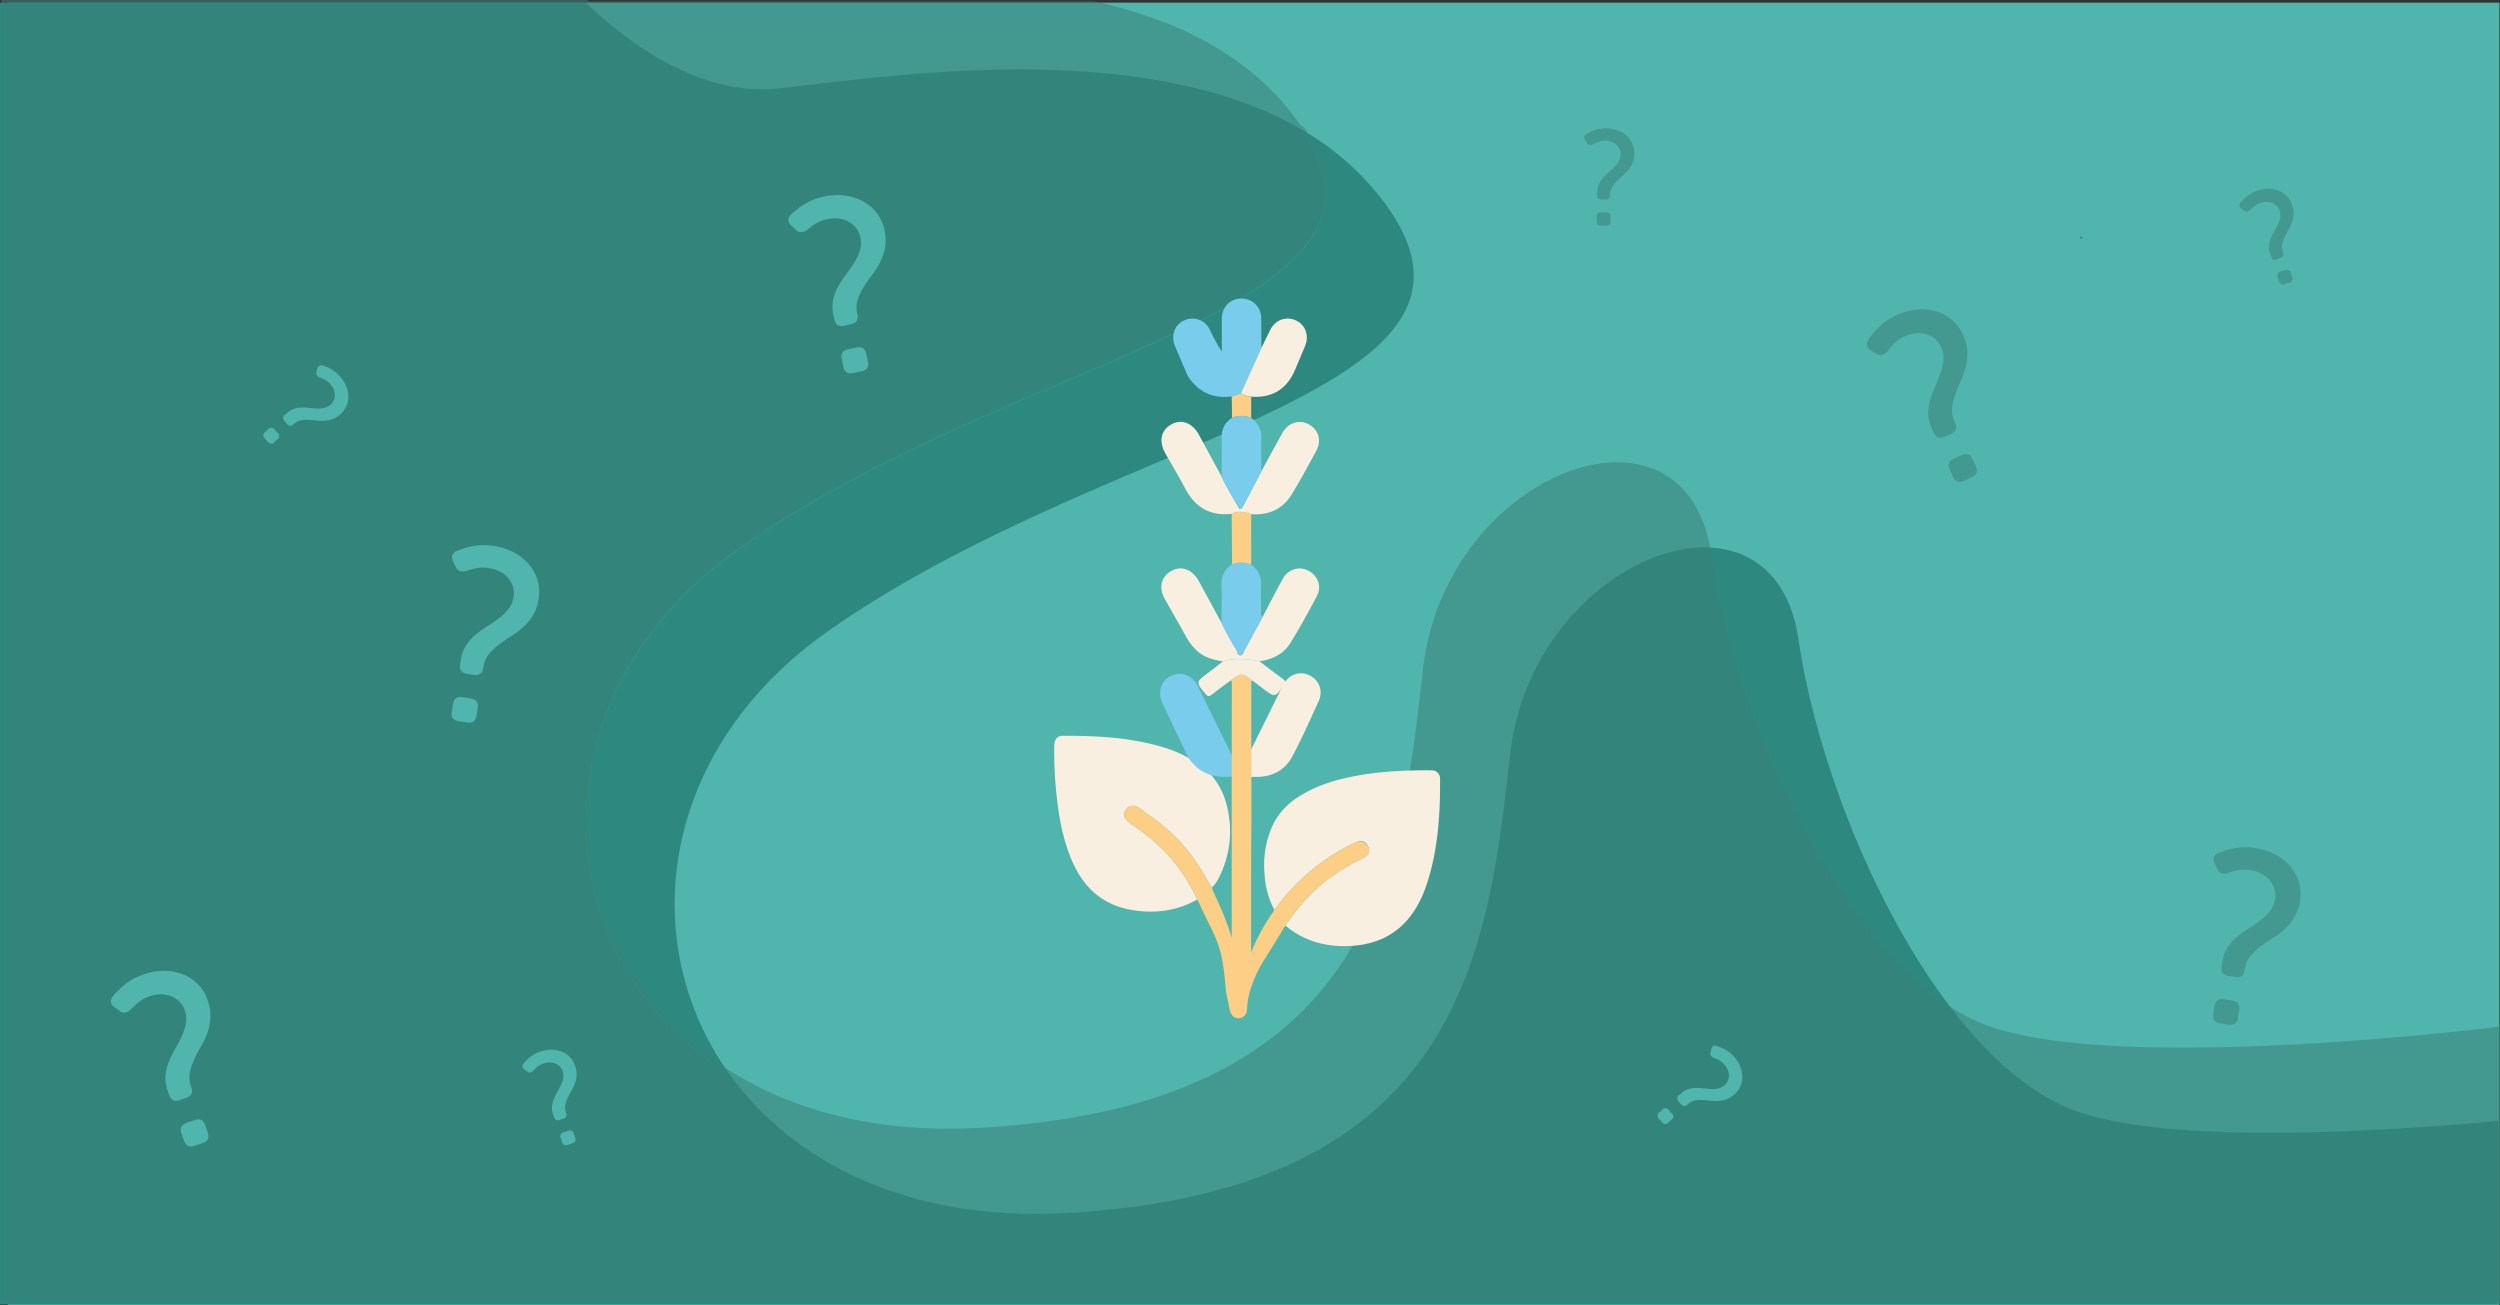 <?xml version="1.0" encoding="UTF-8"?> <svg xmlns="http://www.w3.org/2000/svg" viewBox="0 0 1108.77 578.93"><rect x="0" y="0" width="1108.77" height="578.93" fill="#333333" stroke="none"/><defs><style>.cls-1{fill:#50b6ad;}.cls-2{fill:#2d8980;}.cls-3,.cls-6{fill:#398078;}.cls-3,.cls-5{opacity:0.57;isolation:isolate;}.cls-4{fill:#646565;}.cls-7{fill:#f9efe0;}.cls-8{fill:#fcce86;}.cls-9{fill:#7acced;}</style></defs><title>Asset 14</title><g id="Layer_2" data-name="Layer 2"><g id="Layer_1-2" data-name="Layer 1"><g id="Layer_1-2-2" data-name="Layer 1-2"><rect class="cls-1" x="3.51" y="1.18" width="1104.98" height="577.75"></rect><path class="cls-2" d="M328.43,243c-94.13,65.9-87,182.39-4.8,233.57-41.81-58.16-31.64-144,44.14-197C494.21,191,675.44,175.53,615,91.24a119.86,119.86,0,0,0-37.26-33.5C631.7,139.38,453.34,155.53,328.43,243Z"></path><path class="cls-2" d="M921.29,493c-19.25-6.71-37.64-22.57-54.13-43.54C846.62,423.37,829,389.3,816.41,355c-9-24.6-15.55-49.31-18.75-71.29-4-27.73-20.37-40.26-40.11-40.91-35.28-1.15-81.43,35.64-87.73,91.48C660,421.38,648.75,528.16,473.13,538c-70.36,3.94-121.55-22.57-149.5-61.46C241.4,425.35,234.3,308.85,328.43,243,453.34,155.53,631.7,139.38,577.77,57.74c-72.29-42.47-188-23.17-232.48-18.49-35.38,3.73-67.68-20.93-85.43-38H0v577.3H1108.14V497.19C1055.26,502,963.08,507.61,921.29,493Z"></path><path class="cls-3" d="M882.59,455.25a81.73,81.73,0,0,1-14.8-7c-25.06-15-48.09-44.39-66.62-78.72C779.83,330,764.48,283.88,759,245.94c-.22-1.51-.49-3-.78-4.38-14.61-71.27-117.43-30.45-127.07,55-9.83,87-21.11,193.81-196.68,203.64-44.88,2.51-81.95-7.36-110.17-24.93-82.23-51.18-89.33-167.68,4.8-233.57C454,154.27,632.33,138.12,578.4,56.48l-1.6-.91c-.34-.5-.7-1-1.06-1.52C554.53,24.46,521.53,8.56,485.34.61H261.13L260.49,0H.63V577.3H1108.77v-122S943,476.32,882.59,455.25Z"></path><ellipse class="cls-4" cx="923.03" cy="105.41" rx="0.47" ry="0.42" transform="translate(243.09 738.47) rotate(-49.47)"></ellipse><g class="cls-5"><path class="cls-6" d="M862.45,193.69c-2.2,1-3.81.4-4.81-1.8l-.91-2a15.75,15.75,0,0,1-1.55-6.73,22.46,22.46,0,0,1,1-6.24A47.72,47.72,0,0,1,858.4,171c.89-1.94,1.67-3.86,2.33-5.78a23,23,0,0,0,1.21-5.69,11.45,11.45,0,0,0-1.09-5.72,10,10,0,0,0-2.63-3.52,10.57,10.57,0,0,0-3.84-2.06,12.31,12.31,0,0,0-4.61-.44,15,15,0,0,0-4.95,1.35,15.7,15.7,0,0,0-4.67,3.15,28.75,28.75,0,0,0-2.9,3.32,5,5,0,0,1-2.4,1.75,3,3,0,0,1-2.71-.51L830,155.64c-2.12-1.29-2.61-2.89-1.45-4.78a35,35,0,0,1,4.58-5.59,26.45,26.45,0,0,1,8.23-5.56,27.26,27.26,0,0,1,8.7-2.39,22.61,22.61,0,0,1,8.34.67,19.39,19.39,0,0,1,7.13,3.71,18.54,18.54,0,0,1,5.09,6.8,19.57,19.57,0,0,1,1.92,7.53,24.47,24.47,0,0,1-.74,6.74,37,37,0,0,1-2.17,6.13q-1.33,2.9-2.37,5.79a28,28,0,0,0-1.44,5.73,11.72,11.72,0,0,0,.72,5.84l.86,2.15q.74,2.68-2.07,4Zm2.27,14.55q-1.5-3.3,1.8-4.8l3.51-1.6q3.3-1.5,4.81,1.8l1.45,3.2q1.51,3.32-1.8,4.81l-3.5,1.6q-3.3,1.5-4.81-1.8Z"></path></g><path class="cls-1" d="M207.06,298.83q-3.59-.57-3-4.16l.34-2.17a15.78,15.78,0,0,1,2.43-6.46,22.29,22.29,0,0,1,4.25-4.67,46.39,46.39,0,0,1,5.16-3.69q2.72-1.68,5.13-3.53a23,23,0,0,0,4.16-4.07,11.52,11.52,0,0,0,2.25-5.37,10,10,0,0,0-.25-4.39,10.69,10.69,0,0,0-2.06-3.84,12.65,12.65,0,0,0-3.6-2.91A14.94,14.94,0,0,0,217,252a15.36,15.36,0,0,0-5.63,0,27.48,27.48,0,0,0-4.25,1.16,5.12,5.12,0,0,1-3,.13,3,3,0,0,1-2-1.93l-1.1-2.18c-1.06-2.24-.58-3.84,1.43-4.78a35.66,35.66,0,0,1,6.91-2.13,26.72,26.72,0,0,1,9.93-.09A27.44,27.44,0,0,1,227.9,245a22.6,22.6,0,0,1,6.58,5.17,19.21,19.21,0,0,1,3.89,7,18.59,18.59,0,0,1,.49,8.49A19.58,19.58,0,0,1,236.3,273a24.59,24.59,0,0,1-4.34,5.21,36.74,36.74,0,0,1-5.19,3.91q-2.73,1.68-5.19,3.51a29.4,29.4,0,0,0-4.37,4,11.92,11.92,0,0,0-2.62,5.27l-.47,2.26q-.87,2.65-3.91,2.16Zm-6.15,13.39c.39-2.39,1.77-3.4,4.16-3l3.8.6q3.58.57,3,4.16l-.56,3.47q-.57,3.58-4.16,3l-3.8-.61q-3.59-.57-3-4.16Z"></path><g class="cls-5"><path class="cls-6" d="M988.29,432.81c-2.38-.38-3.39-1.77-3-4.16l.35-2.17a15.63,15.63,0,0,1,2.42-6.46,22.06,22.06,0,0,1,4.26-4.67,46.27,46.27,0,0,1,5.15-3.69q2.71-1.68,5.13-3.53a22.64,22.64,0,0,0,4.16-4.07,11.52,11.52,0,0,0,2.25-5.37,10,10,0,0,0-.25-4.39,10.42,10.42,0,0,0-2.06-3.83,12.38,12.38,0,0,0-3.6-2.92,15.1,15.1,0,0,0-4.87-1.61,15.59,15.59,0,0,0-5.63.05,27.8,27.8,0,0,0-4.25,1.16,5.18,5.18,0,0,1-3,.14,3.07,3.07,0,0,1-2-1.94l-1.1-2.18c-1-2.24-.58-3.84,1.43-4.78a35.89,35.89,0,0,1,6.91-2.13,26.74,26.74,0,0,1,9.93-.08,27.31,27.31,0,0,1,8.58,2.81,22.74,22.74,0,0,1,6.58,5.17,19.51,19.51,0,0,1,3.89,7,18.47,18.47,0,0,1,.48,8.49,19.41,19.41,0,0,1-2.56,7.33,24.3,24.3,0,0,1-4.34,5.21,36.74,36.74,0,0,1-5.19,3.91q-2.71,1.68-5.18,3.51a29,29,0,0,0-4.37,4,11.72,11.72,0,0,0-2.62,5.26l-.48,2.26q-.87,2.66-3.91,2.16Zm-6.14,13.39c.38-2.39,1.77-3.39,4.15-3l3.81.6q3.58.57,3,4.16l-.56,3.48q-.57,3.58-4.15,3l-3.8-.61q-3.58-.57-3-4.15Z"></path></g><path class="cls-1" d="M79.63,487.91c-2.29.79-3.82,0-4.61-2.25l-.71-2.09a15.65,15.65,0,0,1-.89-6.84A22.31,22.31,0,0,1,75,470.61a46.75,46.75,0,0,1,2.82-5.67,60.76,60.76,0,0,0,2.88-5.52,23,23,0,0,0,1.76-5.55,11.46,11.46,0,0,0-.53-5.8,9.93,9.93,0,0,0-2.28-3.76A10.38,10.38,0,0,0,76,441.89a12.28,12.28,0,0,0-4.54-.89,15.12,15.12,0,0,0-5.06.86,15.82,15.82,0,0,0-5,2.68,29.8,29.8,0,0,0-3.21,3,5.12,5.12,0,0,1-2.56,1.52,3.06,3.06,0,0,1-2.65-.78l-2-1.41q-3-2.24-1-4.9a36.3,36.3,0,0,1,5.11-5.12,26.6,26.6,0,0,1,8.73-4.73,27.35,27.35,0,0,1,8.89-1.53A22.54,22.54,0,0,1,81,432.09a19.39,19.39,0,0,1,6.73,4.38,18.53,18.53,0,0,1,4.41,7.27,19.61,19.61,0,0,1,1.18,7.68A24.36,24.36,0,0,1,92,458.05a35.7,35.7,0,0,1-2.76,5.89q-1.6,2.76-2.93,5.54a29.22,29.22,0,0,0-2,5.56,11.89,11.89,0,0,0,.16,5.88l.64,2.22c.32,1.83-.5,3.08-2.44,3.74Zm.85,14.71c-.78-2.29,0-3.82,2.26-4.61l3.64-1.25Q89.82,495.59,91,499l1.15,3.33q1.17,3.43-2.26,4.61l-3.65,1.25c-2.29.78-3.82,0-4.61-2.26Z"></path><path class="cls-1" d="M248.23,496.7a1.75,1.75,0,0,1-2.51-1.23l-.39-1.13a8.58,8.58,0,0,1-.48-3.73,12.17,12.17,0,0,1,.85-3.33,27.08,27.08,0,0,1,1.54-3.1,33.2,33.2,0,0,0,1.57-3,12.45,12.45,0,0,0,1-3,6.35,6.35,0,0,0-.29-3.17,5.44,5.44,0,0,0-1.24-2,5.79,5.79,0,0,0-2-1.32,6.72,6.72,0,0,0-2.48-.48,8,8,0,0,0-2.75.46,8.51,8.51,0,0,0-2.7,1.47,16.23,16.23,0,0,0-1.75,1.64,2.79,2.79,0,0,1-1.4.83,1.67,1.67,0,0,1-1.44-.43l-1.09-.77c-1.08-.81-1.25-1.7-.53-2.66a19.45,19.45,0,0,1,2.78-2.79,14.44,14.44,0,0,1,4.76-2.58,15,15,0,0,1,4.84-.84,12.27,12.27,0,0,1,4.49.81,10.64,10.64,0,0,1,3.67,2.39,10.22,10.22,0,0,1,2.4,4,10.56,10.56,0,0,1,.64,4.18,13,13,0,0,1-.76,3.62,19.12,19.12,0,0,1-1.5,3.2c-.58,1-1.12,2-1.59,3a16,16,0,0,0-1.09,3,6.46,6.46,0,0,0,.09,3.2l.35,1.21a1.69,1.69,0,0,1-1.33,2Zm.47,8a1.75,1.75,0,0,1,1.23-2.51l2-.68a1.75,1.75,0,0,1,2.51,1.23l.62,1.82a1.74,1.74,0,0,1-1.23,2.51l-2,.68a1.74,1.74,0,0,1-2.51-1.23Z"></path><path class="cls-1" d="M126.22,186.78a1.76,1.76,0,0,1,.15-2.8l.89-.8a8.54,8.54,0,0,1,3.24-1.91,12,12,0,0,1,3.4-.52,23.65,23.65,0,0,1,3.45.2c1.15.14,2.27.23,3.38.26a13,13,0,0,0,3.15-.31,6.28,6.28,0,0,0,2.8-1.51,5.47,5.47,0,0,0,1.39-1.94,5.72,5.72,0,0,0,.44-2.33,6.86,6.86,0,0,0-.53-2.47,8.16,8.16,0,0,0-1.51-2.35,8.44,8.44,0,0,0-2.41-1.9,15.08,15.08,0,0,0-2.2-1,2.8,2.8,0,0,1-1.3-1,1.65,1.65,0,0,1-.18-1.49l.28-1.3c.32-1.31,1.07-1.83,2.24-1.54a19.78,19.78,0,0,1,3.66,1.46A14.7,14.7,0,0,1,150.8,167a14.88,14.88,0,0,1,2.67,4.13,12.29,12.29,0,0,1,1,4.44,10.57,10.57,0,0,1-.75,4.31,10.19,10.19,0,0,1-2.7,3.77,10.69,10.69,0,0,1-3.6,2.23,12.92,12.92,0,0,1-3.62.72,18.94,18.94,0,0,1-3.54-.12c-1.15-.14-2.28-.23-3.4-.28a15.39,15.39,0,0,0-3.21.2,6.3,6.3,0,0,0-2.91,1.33l-1,.8a1.68,1.68,0,0,1-2.39-.42ZM119,190.35a1.75,1.75,0,0,1,2.79.14l1.4,1.56a1.74,1.74,0,0,1-.14,2.79l-1.42,1.29a1.76,1.76,0,0,1-2.8-.15l-1.4-1.55a1.76,1.76,0,0,1,.14-2.8Z"></path><path class="cls-1" d="M744.5,488.54a1.74,1.74,0,0,1,.14-2.79l.89-.8a8.57,8.57,0,0,1,3.24-1.92,12.35,12.35,0,0,1,3.4-.52,26.61,26.61,0,0,1,3.45.2A33.09,33.09,0,0,0,759,483a12.61,12.61,0,0,0,3.16-.3,6.29,6.29,0,0,0,2.79-1.51,5.35,5.35,0,0,0,1.39-1.94,5.64,5.64,0,0,0,.44-2.34,6.6,6.6,0,0,0-.53-2.46,8,8,0,0,0-1.51-2.35,8.59,8.59,0,0,0-2.4-1.91,15.86,15.86,0,0,0-2.2-1,2.83,2.83,0,0,1-1.31-1,1.66,1.66,0,0,1-.18-1.49l.28-1.31q.48-2,2.25-1.53a18.65,18.65,0,0,1,3.65,1.46,14.12,14.12,0,0,1,4.24,3.36,14.74,14.74,0,0,1,2.67,4.13,12.47,12.47,0,0,1,1,4.44,10.61,10.61,0,0,1-.76,4.31,10,10,0,0,1-2.7,3.76,10.4,10.4,0,0,1-3.59,2.23,13.39,13.39,0,0,1-3.62.73,20.75,20.75,0,0,1-3.54-.12c-1.15-.15-2.29-.24-3.4-.28a15.46,15.46,0,0,0-3.22.19,6.5,6.5,0,0,0-2.91,1.33l-1,.8a1.69,1.69,0,0,1-2.4-.42Zm-7.19,3.57a1.75,1.75,0,0,1,2.79.15l1.41,1.56a1.75,1.75,0,0,1-.15,2.79l-1.42,1.28a1.74,1.74,0,0,1-2.79-.14l-1.41-1.56a1.75,1.75,0,0,1,.15-2.79Z"></path><g class="cls-5"><path class="cls-6" d="M1009.74,115a1.75,1.75,0,0,1-2.51-1.23l-.39-1.14a8.43,8.43,0,0,1-.49-3.73,12.19,12.19,0,0,1,.86-3.33,26.09,26.09,0,0,1,1.53-3.09,33.35,33.35,0,0,0,1.57-3,12.45,12.45,0,0,0,1-3,6.21,6.21,0,0,0-.29-3.16,5.28,5.28,0,0,0-1.24-2,5.69,5.69,0,0,0-2-1.32,6.72,6.72,0,0,0-2.48-.48,8,8,0,0,0-2.75.47,8.5,8.5,0,0,0-2.7,1.46A16.23,16.23,0,0,0,998.09,93a2.73,2.73,0,0,1-1.39.83,1.68,1.68,0,0,1-1.45-.42l-1.08-.77q-1.62-1.22-.54-2.67a19.6,19.6,0,0,1,2.79-2.79,14.39,14.39,0,0,1,4.75-2.58,15.08,15.08,0,0,1,4.85-.83,12.42,12.42,0,0,1,4.48.8,10.64,10.64,0,0,1,3.67,2.39,10,10,0,0,1,2.4,4,10.59,10.59,0,0,1,.64,4.18,13.31,13.31,0,0,1-.75,3.62,21.41,21.41,0,0,1-1.5,3.21c-.59,1-1.12,2-1.6,3a15.29,15.29,0,0,0-1.08,3,6.34,6.34,0,0,0,.08,3.2l.35,1.21a1.69,1.69,0,0,1-1.33,2Zm.46,8a1.74,1.74,0,0,1,1.23-2.51l2-.68a1.75,1.75,0,0,1,2.52,1.23l.62,1.81a1.75,1.75,0,0,1-1.23,2.51l-2,.68a1.75,1.75,0,0,1-2.51-1.23Z"></path></g><g class="cls-5"><path class="cls-6" d="M710.39,88.45a1.74,1.74,0,0,1-2-2v-1.2a8.47,8.47,0,0,1,.77-3.67,12.17,12.17,0,0,1,1.91-2.87,26.81,26.81,0,0,1,2.47-2.41A32.46,32.46,0,0,0,716.07,74a12.23,12.23,0,0,0,1.9-2.53,6.12,6.12,0,0,0,.77-3.08,5.4,5.4,0,0,0-.49-2.34,5.81,5.81,0,0,0-1.42-1.9,6.83,6.83,0,0,0-2.18-1.27,8.15,8.15,0,0,0-2.76-.47,8.38,8.38,0,0,0-3,.49,14.76,14.76,0,0,0-2.19,1,2.78,2.78,0,0,1-1.59.32,1.67,1.67,0,0,1-1.22-.88l-.77-1.08c-.75-1.13-.63-2,.38-2.7A19.6,19.6,0,0,1,707,57.81a14.39,14.39,0,0,1,5.34-.86,14.82,14.82,0,0,1,4.85.81,12.17,12.17,0,0,1,4,2.25,10.52,10.52,0,0,1,2.67,3.46,10.16,10.16,0,0,1,1,4.53,10.54,10.54,0,0,1-.78,4.16,13.3,13.3,0,0,1-1.91,3.16,19.17,19.17,0,0,1-2.48,2.53c-.88.76-1.71,1.53-2.5,2.32a15.65,15.65,0,0,0-2,2.51,6.26,6.26,0,0,0-1,3L714.06,87a1.69,1.69,0,0,1-1.93,1.49Zm-2.21,7.72a1.74,1.74,0,0,1,2-2h2.1a1.74,1.74,0,0,1,2,2v1.92a1.75,1.75,0,0,1-2,2h-2.1a1.74,1.74,0,0,1-2-2Z"></path></g><path class="cls-1" d="M374.33,144.52c-2.37.49-3.8-.44-4.29-2.81l-.45-2.16a15.6,15.6,0,0,1,0-6.9,22.37,22.37,0,0,1,2.31-5.88,48.84,48.84,0,0,1,3.51-5.28,60.25,60.25,0,0,0,3.54-5.12,22.8,22.8,0,0,0,2.44-5.28,11.42,11.42,0,0,0,.19-5.83,9.83,9.83,0,0,0-1.79-4,10.44,10.44,0,0,0-3.29-2.86,12.2,12.2,0,0,0-4.4-1.44,14.88,14.88,0,0,0-5.12.22,15.61,15.61,0,0,0-5.25,2,29.72,29.72,0,0,0-3.56,2.59,5.07,5.07,0,0,1-2.73,1.19,3.05,3.05,0,0,1-2.53-1.1l-1.81-1.65q-2.67-2.58-.36-5a35.7,35.7,0,0,1,5.71-4.45,26.76,26.76,0,0,1,9.24-3.61,27.31,27.31,0,0,1,9-.41,22.64,22.64,0,0,1,8,2.49,19.38,19.38,0,0,1,6.13,5.19,18.37,18.37,0,0,1,3.47,7.76,19.57,19.57,0,0,1,.22,7.76,24.48,24.48,0,0,1-2.21,6.42,36.42,36.42,0,0,1-3.46,5.49q-1.95,2.53-3.6,5.13a28.42,28.42,0,0,0-2.66,5.28,11.72,11.72,0,0,0-.58,5.85l.36,2.28c.09,1.86-.88,3-2.89,3.41Zm-1,14.7q-.75-3.56,2.81-4.29l3.77-.79q3.56-.73,4.29,2.82l.72,3.44c.49,2.37-.44,3.8-2.81,4.29l-3.77.79q-3.56.74-4.3-2.81Z"></path></g><path class="cls-7" d="M565,403.19a38.49,38.49,0,0,1-4.17-15.7,42.8,42.8,0,0,1,2.9-19.82A29.89,29.89,0,0,1,575,354c7.62-5.16,16.16-7.9,25.08-9.65,11.47-2.25,23.08-2.78,34.73-2.71a3.65,3.65,0,0,1,3.87,3.66c.1,15.3-.82,30.5-5.39,45.24-2,6.47-4.82,12.6-9.38,17.74-6.28,7.08-14.41,10.45-23.69,11.16-10.34.79-20-1.28-28.45-7.6-.51-.38-1-.82-1.45-1.23,0-1,.79-1.7,1.33-2.46,2-2.78,4.17-5.4,6.38-8a76,76,0,0,1,16.43-14,99.27,99.27,0,0,1,10.28-5.75c2-1,2.84-2.58,2.36-4.22-.74-2.59-3-3.8-5.44-2.75a71.08,71.08,0,0,0-7.62,3.91,92.46,92.46,0,0,0-26.8,23.56C566.57,401.74,566.25,402.91,565,403.19Z"></path><path class="cls-7" d="M531,398.93c-9.4,5.3-19.5,6.47-29.91,4.48C488.32,401,480.14,393,475.2,381.21c-3.65-8.71-5.4-17.84-6.45-27.15a178.94,178.94,0,0,1-1.17-23.6c.05-2.51,1.39-4.11,3.78-4.12,15.49-.08,30.88.75,45.8,5.47a54.59,54.59,0,0,1,14.8,7.35c7.54,5.26,11.44,12.73,12.88,21.65a44.87,44.87,0,0,1-4.38,28.68,13.54,13.54,0,0,1-3,4.14c-.75-1.24-1.54-2.46-2.25-3.72a88.49,88.49,0,0,0-12.53-17.37,85.56,85.56,0,0,0-14.32-11.86c-1.6-1.09-2.92-2.68-4.92-3.15a3.55,3.55,0,0,0-4.11,1.61,3.21,3.21,0,0,0,.29,4.48,15.78,15.78,0,0,0,2.41,2.15,78.61,78.61,0,0,1,19.06,17A80.34,80.34,0,0,1,531,398.93Z"></path><path class="cls-8" d="M531,398.93a80.34,80.34,0,0,0-9.88-16.16,78.61,78.61,0,0,0-19.06-17,15.78,15.78,0,0,1-2.41-2.15,3.21,3.21,0,0,1-.29-4.48,3.55,3.55,0,0,1,4.11-1.61c2,.47,3.32,2.06,4.92,3.15a85.56,85.56,0,0,1,14.32,11.86,88.49,88.49,0,0,1,12.53,17.37c.71,1.26,1.5,2.48,2.25,3.72a8.69,8.69,0,0,0,.36,1.26c5.91,12.55,9.45,21.55,11.71,35.21.1.63.46-4.55.68-3.46,1.28-5.06,2.7.4,4.51-4a90.8,90.8,0,0,1,9.48-17.57c.39-.57.92-1.08.82-1.87,1.21-.28,1.53-1.45,2.17-2.26A92.46,92.46,0,0,1,594,377.37a75.42,75.42,0,0,1,7.31-3.78,4.27,4.27,0,0,1,5.46,1.89c1,1.91.24,3.79-2.08,5a91.45,91.45,0,0,0-9.07,4.95c-6.47,4.21-12.6,8.83-17.63,14.78-2.21,2.61-4.39,5.23-6.38,8-.54.76-1.29,1.42-1.33,2.46-.79.32-1,1.11-1.4,1.74-4.29,7.12-6.24,10.15-8.21,13.31a57.16,57.16,0,0,0-6,12.85,34,34,0,0,0-1.59,8.73c0,2.61-1.54,4.27-3.83,4.3s-3.45-1.7-4-4.37c-1.75-9.18-1.11-3.66-2-12.78-1.73-16.94-4.26-18.17-11.36-33.8C531.59,400.05,531.28,399.5,531,398.93Z"></path><path class="cls-7" d="M559.44,209q4.56-8.36,9.13-16.71c2.58-4.71,7.47-6.45,11.73-4.17,4.61,2.47,6,7.33,3.31,12.16-3.52,6.4-6.93,12.87-10.77,19.08-4.06,6.54-10.27,9.27-17.94,8.67-2.86-1-5.73-1.59-8.64-.16-9.66,1.11-16.38-2.92-20.78-11.5-2.68-5.23-5.8-10.22-8.69-15.35-3-5.42-1.92-10.34,2.92-12.93,4.4-2.35,9.23-.45,12,4.69,3.33,6.15,6.7,12.29,10,18.43,2.09,4.79,5,9.15,7.49,13.7,1,1.87,1.73.2,2.14-.55C554.13,219.26,556.77,214.12,559.44,209Z"></path><path class="cls-7" d="M542.42,293.33c-4.37-.67-8.54-1.75-11.84-5a23.63,23.63,0,0,1-4.34-5.59c-3.09-5.68-6.37-11.25-9.53-16.88-3-5.23-1.8-10.14,2.94-12.73,4.39-2.4,9.27-.51,12.05,4.63,3.33,6.16,6.7,12.31,10.06,18.47a130.39,130.39,0,0,0,6.68,12.16c.48.84.5,2.37,1.77,2.25,1.08-.11,1.33-1.5,1.82-2.4q4-7.35,8-14.74c3-5.69,5.92-11.44,9.06-17.06a8.36,8.36,0,0,1,11.1-3.4c4.31,2.2,6.14,7,3.86,11.34-3.73,7-7.55,14-11.75,20.79-3.06,4.92-8,7.31-13.74,8.1C553.17,292.24,547.79,291.69,542.42,293.33Z"></path><path class="cls-9" d="M546.28,175.86c-6.62.8-12.38-.85-17-5.86a15.93,15.93,0,0,1-3.14-4.7c-1.64-3.93-3.37-7.84-5-11.77-1.94-4.6-.29-9.37,3.9-11.36a8.54,8.54,0,0,1,11.55,4.16,77.78,77.78,0,0,0,5.3,9.58c0-4.85,0-9.7,0-14.54,0-6.34,5.38-10.27,11.46-8.52a8.54,8.54,0,0,1,6,8.41c.08,4.37.08,8.74.11,13.1q-4.54,10.08-9.1,20.15Z"></path><path class="cls-7" d="M555,332.21q7-14.13,14-28.26c2.72-5.45,8.76-7,13.37-3.42a8.37,8.37,0,0,1,2.65,10c-3.85,8.46-7.59,17-12,25.18-3,5.61-8.23,8.51-14.7,8.83-1.14.05-2.28,0-3.42,0-.54-.16-1.07-.34-1.61-.49-3.4-.92-3.34-.89-1.95-3.94C552.57,337.46,554.2,335,555,332.21Z"></path><path class="cls-9" d="M546.26,344.39c-6,.56-11.55-.36-16.13-4.71a16.41,16.41,0,0,1-3.76-4.95c-3.6-7.64-7.25-15.26-10.81-22.91-2.3-4.94-.65-9.95,3.87-12.1s9.5-.16,12,4.9q7.36,15.09,14.82,30.12c.65,1.46,1.26,2.93,1.95,4.36C550,342.85,550,342.84,546.26,344.39Z"></path><path class="cls-8" d="M554.92,375.07c0,3.59-.11,50.65,0,54.23.07,1.91-.62,2.36-2.42,2.36-6.23,0-6.23,10.09-6.23,3.83,0-2.36,0-58.19,0-60.55l0-9.64q0-30.84.06-61.68c0-.65.1-1.34-.48-1.85,4.74-3.34,4.74-3.34,9.45-.2a1,1,0,0,1,.18.22c-.65.47-.52,1.17-.52,1.82q0,29.58.07,59.15Z"></path><path class="cls-7" d="M550.32,174.51q4.54-10.08,9.1-20.15c1.29-2.63,2.57-5.27,3.86-7.9,2.23-4.56,7-6.37,11.46-4.35,4.2,1.89,6,6.77,4.08,11.34-1.42,3.41-2.88,6.81-4.3,10.22-3.68,8.86-10.1,12.88-19.57,12.26A13,13,0,0,1,550.32,174.51Z"></path><path class="cls-9" d="M560,273.51q-4,7.38-8,14.74c-.49.9-.74,2.29-1.82,2.4-1.27.12-1.29-1.41-1.77-2.25a130.39,130.39,0,0,1-6.68-12.16c0-5.51.2-11,0-16.53a10.18,10.18,0,0,1,4.64-9.46,11.41,11.41,0,0,1,8.5.18,10,10,0,0,1,4.43,9.22c-.15,3.77-.06,7.55,0,11.33C559.36,271.85,558.91,272.91,560,273.51Z"></path><path class="cls-9" d="M559.44,209c-2.67,5.13-5.31,10.27-8,15.36-.41.75-1.11,2.42-2.14.55-2.51-4.55-5.4-8.91-7.49-13.7,0-5.58.17-11.16,0-16.74-.1-4,1.29-7,4.59-9.14a10.66,10.66,0,0,1,8.54.06,10,10,0,0,1,4.45,9.2C559.23,199.38,559.4,204.19,559.44,209Z"></path><path class="cls-7" d="M555.43,301.79a1,1,0,0,0-.18-.22c-4.71-3.14-4.71-3.14-9.45.2-2.79,2.1-5.62,4.16-8.37,6.31-1.11.86-1.78.87-2.75-.31-4.35-5.23-4.39-5.19,1-9.26,2.26-1.71,4.49-3.46,6.73-5.18,5.37-1.64,10.75-1.09,16.13-.05,3.48,2.62,6.93,5.29,10.47,7.85,1.17.85,1.31,1.42.43,2.68-3.92,5.58-3.87,5.62-9.26,1.59C558.59,304.21,557,303,555.43,301.79Z"></path><path class="cls-8" d="M554.93,250.43a11.41,11.41,0,0,0-8.5-.18q-.09-11.2-.17-22.39c2.91-1.43,5.78-.86,8.64.16Z"></path><path class="cls-8" d="M554.92,185.38a10.66,10.66,0,0,0-8.54-.06q0-4.73-.1-9.46l4-1.35a13,13,0,0,0,4.63,1.42Z"></path></g></g></svg> 